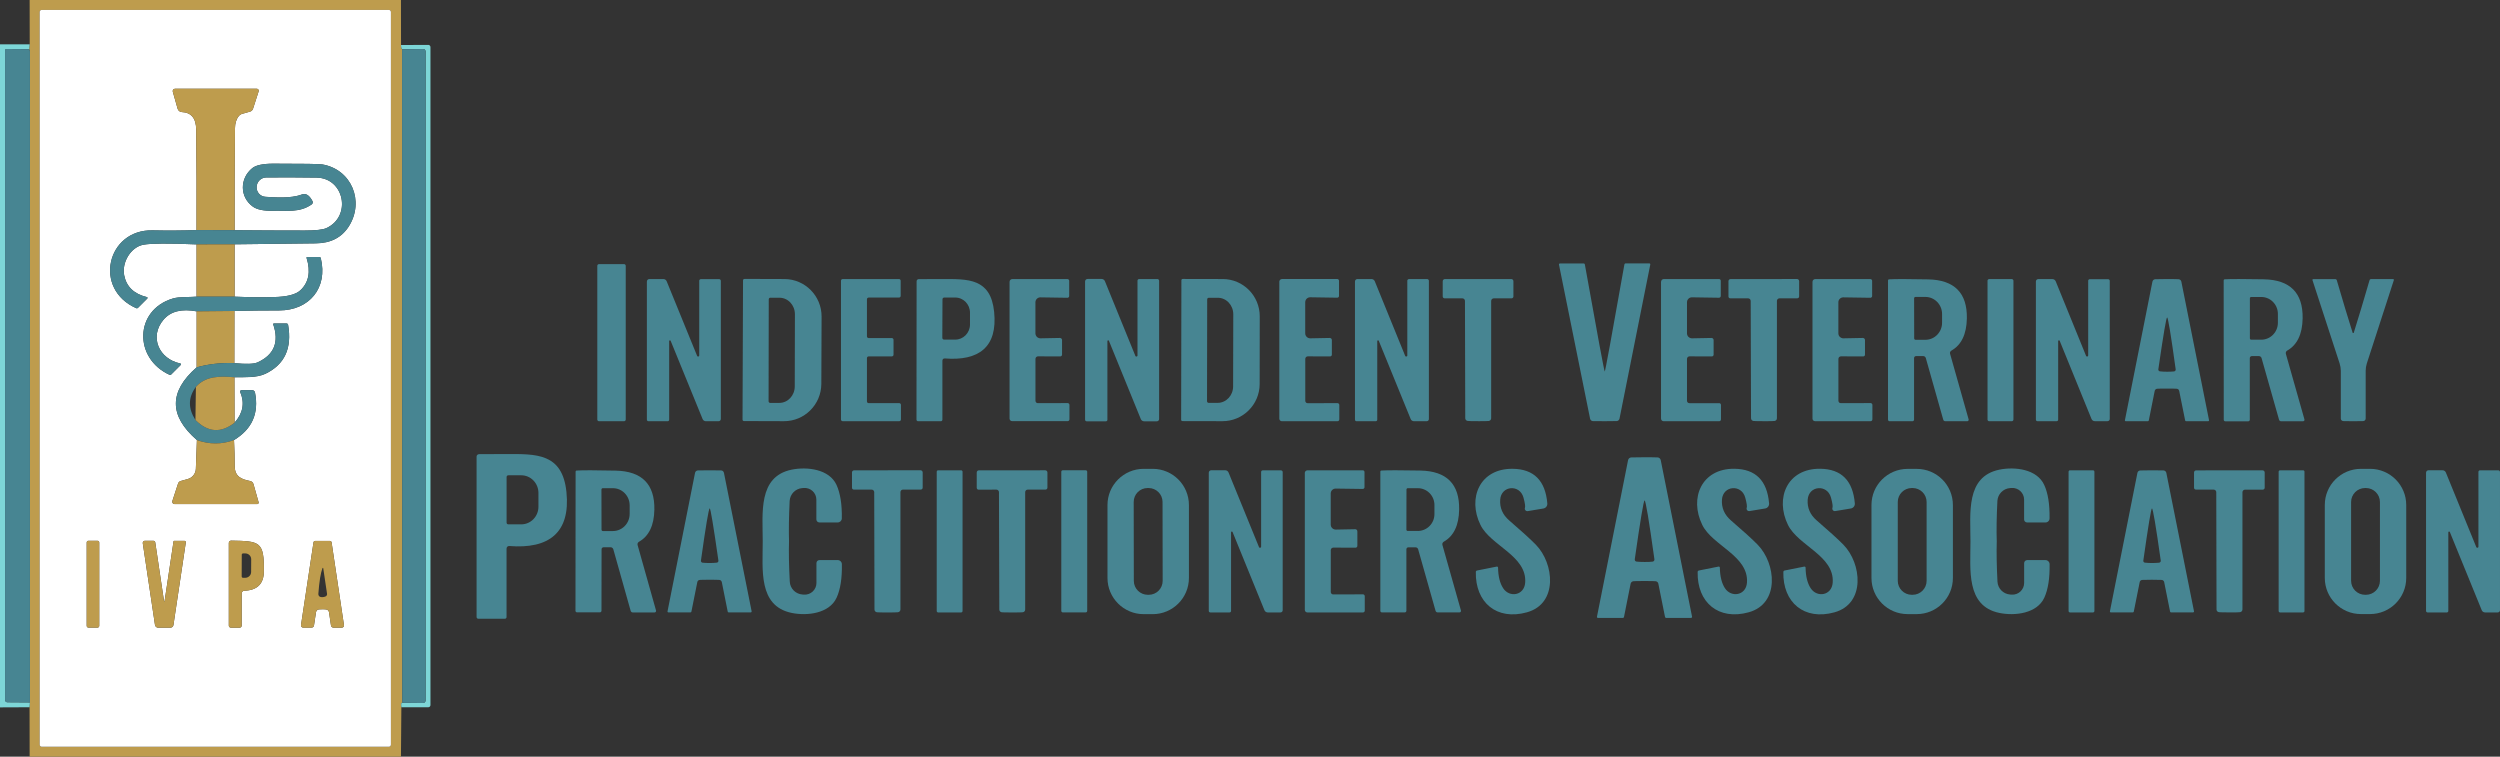 <?xml version="1.0" encoding="UTF-8"?>
<svg id="Layer_1" data-name="Layer 1" xmlns="http://www.w3.org/2000/svg" viewBox="0 0 598.02 181">
  <rect x="0" y="0" width="598.02" height="181" fill="#333333" stroke="none"/>
  <defs>
    <style>
      .cls-1 {
        fill: #7dd6d7;
      }

      .cls-2 {
        fill: #be9c4d;
      }

      .cls-3 {
        fill: #fff;
      }

      .cls-4 {
        fill: #478592;
      }
    </style>
  </defs>
  <path class="cls-2" d="M95.91,0l.02,10.77c-.01.53.08.86.25,1.01l.04,156.34c-.25-.09-.32.26-.21,1.07l-.1,11.81H7.09l-.02-11.82.09-1.15V12.38c0-.12-.02-.24-.07-.35-.04-.09-.08-.18-.11-.27l.13-1.14-.02-10.62h88.82M93.51,2.87c0-.28-.22-.5-.5-.5H9.99c-.28,0-.5.22-.5.5v175.26c0,.28.22.5.5.5h83.02c.28,0,.5-.22.5-.5V2.87h0Z"/>
  <path class="cls-3" d="M93.51,178.13c0,.28-.22.5-.5.5H9.99c-.28,0-.5-.22-.5-.5V2.87c0-.28.22-.5.5-.5h83.02c.28,0,.5.22.5.5v175.26M47.01,55.03c-3.43.13-6.93.15-10.5.07-10.95-.25-14.29,14.07-3.9,18.63.13.05.27.03.37-.07l2.25-2.25c.11-.11.06-.31-.09-.34-3.08-.75-4.89-2.48-5.43-5.19-.62-3.13,1.58-6.78,4.59-7.34,1.8-.33,6.04-.36,12.72-.08v12.5c-1.88.17-4.03-.05-5.72.46-9.17,2.79-9.34,14.33-.72,18.25.11.05.25.03.34-.06l2.31-2.31c.12-.12.06-.33-.11-.36-5.1-1.06-7.46-6.39-4.02-10.45,1.71-2.02,4.36-2.69,7.94-2.01v13.4c-6.65,5.8-6.63,11.6.06,17.39l-.25,6.87c-.04,1.14-.81,2.13-1.91,2.44l-1.71.48c-.31.09-.55.32-.64.62l-1.36,4.17c-.11.36.15.73.53.73h19.77c.23,0,.39-.22.33-.44l-1.23-4.36c-.1-.36-.4-.63-.76-.71-2.03-.42-3.72-.98-3.72-3.58,0-1.99-.06-4.06-.17-6.23,4.33-2.62,6-6.41,5.02-11.37-.07-.33-.36-.57-.7-.57h-2.52c-.24,0-.41.25-.31.48,1.1,2.61.65,5.04-1.36,7.31l-.03-10.86c2.41-.04,5.32.16,7.43-.85,4.58-2.21,6.38-6.1,5.41-11.69-.03-.19-.19-.33-.38-.33h-3.05c-.1,0-.17.1-.14.19,1.46,4.25.23,7.29-3.7,9.1-.91.42-2.78.48-5.59.19l.02-12.47c3.51-.09,7.06-.13,10.67-.13,7.24,0,11.72-5.39,9.99-12.5-.04-.17-.19-.29-.37-.29h-2.89c-.11,0-.18.1-.15.21,1.03,3.31.53,5.9-1.5,7.78-1.07.99-3.17,1.53-6.3,1.6-3.15.07-6.29.04-9.41-.1v-12.52c6.46-.09,12.93-.17,19.4-.23,3.59-.03,6.24-1.4,7.95-4.11,3.76-5.99.6-13.58-6.37-14.77-.67-.12-4.57-.18-11.71-.18-2.49,0-4.17.36-5.04,1.07-3.03,2.46-3.04,6.9.13,9.2.99.71,2.59,1.05,4.81,1,3.32-.08,6.37.5,9.26-1.52.26-.18.34-.53.19-.8-.74-1.41-1.58-1.93-2.53-1.58-2.77,1.04-6.6.66-8.69.56-1.24-.06-2.2-1.12-2.13-2.36v-.06c.07-1.23,1.08-2.2,2.32-2.21,4.13-.03,8.14-.02,12.03.04,6.65.1,8.42,9.27,2.35,12.07-.84.39-2.59.58-5.25.58-5.61,0-11.18-.03-16.71-.08-.02-8.26,0-16.36.08-24.31.01-1.27.32-2.27.93-3,.21-.25.49-.44.81-.52l1.86-.53c.34-.09.61-.35.72-.69l1.34-4.16c.1-.31-.12-.62-.44-.62h-19.57c-.36,0-.63.35-.53.7l1.16,4.08c.13.45.53.78,1.01.8,2.26.1,3.4,1.5,3.43,4.19.08,7.89.11,15.9.08,24.03M23.74,129.77c0-.23-.18-.41-.41-.41h-2.18c-.23,0-.41.18-.41.41v19.94c0,.23.18.41.41.41h2.18c.23,0,.41-.18.41-.41v-19.94M39.36,143.84s-.03.05-.06.05-.06-.02-.06-.05l-2.1-14.09c-.03-.22-.23-.39-.45-.39h-2.05c-.3,0-.54.28-.49.58l2.92,19.54c.06.39.38.67.77.67h2.91c.37,0,.69-.27.74-.64l2.96-19.76c.03-.2-.12-.37-.32-.37h-2.5c-.06,0-.11.05-.12.11l-2.15,14.35M58.42,141.31c3.09-.11,4.66-1.63,4.7-4.56.11-7.28-1.01-7.31-7.82-7.43-.31-.01-.57.25-.57.56v19.76c0,.28.23.5.51.5h2.1c.26,0,.47-.21.47-.47v-7.74c0-.33.27-.61.61-.62M77.14,145.74c.29,0,.57,0,.84.04.37.02.66.3.72.66l.47,3.18c.05.3.31.52.61.52h1.98c.32,0,.57-.29.52-.61l-2.96-19.79c-.03-.19-.19-.33-.39-.34-.42-.01-1.02-.01-1.78-.01s-1.35,0-1.77.01c-.2,0-.36.15-.39.34l-2.99,19.78c-.04.32.2.61.52.61h1.98c.31.01.57-.21.61-.51l.48-3.18c.06-.37.35-.64.71-.67.28-.02.56-.03.84-.03h0Z"/>
  <path class="cls-1" d="M7.11,10.62l-.13,1.14-5.42-.04c-.19,0-.35.16-.35.35v155.38c0,.29.24.53.54.54l5.41.04-.09,1.15-7.07.03V10.61h7.11Z"/>
  <path class="cls-1" d="M96.01,169.19c-.11-.81-.04-1.16.21-1.07l4.96.05c.35,0,.63-.28.63-.63V12.32c0-.34-.27-.61-.6-.6l-5.03.06c-.17-.15-.26-.48-.25-1.01l6.52-.03c.29,0,.52.23.52.52v157.39c0,.29-.23.53-.52.53h-6.44Z"/>
  <path class="cls-4" d="M96.22,168.12l-.04-156.34,5.03-.06c.33,0,.6.26.6.6v155.22c0,.35-.28.64-.63.63l-4.96-.05h0Z"/>
  <path class="cls-4" d="M6.98,11.76c.03.09.07.18.11.27.05.11.07.23.07.35v155.65l-5.41-.04c-.3-.01-.54-.25-.54-.54V12.07c0-.19.16-.35.35-.35l5.42.04h0Z"/>
  <path class="cls-2" d="M56.13,55.06l-9.12-.03c.03-8.13,0-16.14-.08-24.03-.03-2.69-1.17-4.09-3.43-4.19-.48-.02-.88-.35-1.01-.8l-1.16-4.08c-.1-.35.17-.7.53-.7h19.57c.32,0,.54.31.44.62l-1.34,4.16c-.11.34-.38.6-.72.69l-1.86.53c-.32.08-.6.27-.81.52-.61.73-.92,1.73-.93,3-.07,7.95-.1,16.05-.08,24.31h0Z"/>
  <path class="cls-4" d="M56.11,58.44l-9.09.02c-6.68-.28-10.92-.25-12.72.08-3.01.56-5.21,4.21-4.59,7.34.54,2.71,2.35,4.44,5.43,5.19.15.03.2.23.09.34l-2.25,2.25c-.1.1-.24.12-.37.07-10.39-4.56-7.05-18.88,3.9-18.63,3.57.08,7.07.06,10.5-.07l9.12.03c5.53.05,11.1.08,16.71.08,2.66,0,4.41-.19,5.25-.58,6.07-2.8,4.3-11.97-2.35-12.07-3.89-.06-7.9-.07-12.03-.04-1.24.01-2.25.98-2.32,2.21v.06c-.07,1.24.89,2.3,2.13,2.36,2.09.1,5.92.48,8.69-.56.95-.35,1.79.17,2.53,1.58.15.27.07.62-.19.8-2.89,2.02-5.94,1.44-9.26,1.52-2.22.05-3.82-.29-4.81-1-3.17-2.3-3.16-6.74-.13-9.2.87-.71,2.55-1.07,5.04-1.07,7.14,0,11.04.06,11.71.18,6.97,1.19,10.13,8.78,6.37,14.77-1.71,2.71-4.36,4.08-7.95,4.11-6.47.06-12.94.14-19.41.23h0Z"/>
  <polygon class="cls-2" points="56.11 58.44 56.12 70.96 47.03 70.96 47.02 58.46 56.11 58.44 56.11 58.44"/>
  <path class="cls-4" d="M56.08,74.39l-9.04.09c-3.58-.68-6.23-.01-7.94,2.01-3.44,4.06-1.08,9.39,4.02,10.45.17.03.23.24.11.36l-2.31,2.31c-.09.09-.23.11-.34.06-8.62-3.92-8.45-15.46.72-18.25,1.69-.51,3.84-.29,5.73-.46h9.09c3.12.14,6.26.17,9.41.1,3.13-.07,5.23-.61,6.3-1.6,2.03-1.88,2.53-4.47,1.5-7.78-.03-.11.04-.21.15-.21h2.89c.18,0,.33.12.37.29,1.73,7.11-2.75,12.5-9.99,12.5-3.61,0-7.16.04-10.67.13h0Z"/>
  <path class="cls-4" d="M383.87,88.88c.11-.02,1.68-8.56,4.7-25.62.03-.15.16-.26.31-.26h5.65c.15,0,.26.14.23.28l-7.36,36.86c-.07.32-.34.56-.66.58-.19.02-1.14.03-2.86.03s-2.68,0-2.86-.02c-.33-.03-.6-.26-.66-.58l-7.44-36.85c-.03-.14.08-.28.23-.28h5.65c.15-.01.28.1.31.25,3.05,17.05,4.64,25.59,4.76,25.61h0Z"/>
  <path class="cls-4" d="M149.68,100.36c0,.22-.18.4-.4.4h-6c-.22,0-.4-.18-.4-.4v-36.78c0-.22.18-.4.4-.4h6c.22,0,.4.18.4.4v36.78h0Z"/>
  <path class="cls-4" d="M166.76,85.13c.1.27.5.19.5-.1v-17.87c0-.21.18-.39.4-.39h4.35c.23,0,.42.18.42.41v33.05c0,.29-.24.53-.54.53h-3.04c-.35,0-.66-.21-.79-.54l-7.63-18.69c-.07-.19-.36-.14-.36.07v18.8c0,.2-.16.36-.35.36h-4.61c-.2,0-.37-.16-.37-.37v-33.04c0-.33.26-.6.59-.6h3.36c.35,0,.66.22.79.54l7.28,17.84h0Z"/>
  <path class="cls-4" d="M177.74,67.06c0-.19.15-.34.34-.34l9.57.03c4.92.02,8.9,4.04,8.88,8.99l-.06,16.08c-.02,4.95-4.02,8.95-8.94,8.93l-9.57-.03c-.19,0-.34-.16-.34-.34l.12-33.32M183.89,71.59l-.04,24.4c0,.21.17.38.38.39h2.18c2.04,0,3.7-1.76,3.7-3.94l.04-17.26c0-2.19-1.65-3.96-3.7-3.96h-2.18c-.21-.01-.38.16-.38.37h0Z"/>
  <path class="cls-4" d="M215.45,67.16v3.61c0,.23-.18.41-.41.41h-7.25c-.23,0-.41.18-.41.41v8.87c0,.23.18.41.41.41h5.54c.23,0,.41.18.41.41v3.56c0,.23-.18.41-.41.41h-5.54c-.23,0-.41.18-.41.41v10.36c0,.23.18.41.41.41h7.31c.23,0,.41.18.41.41v3.5c0,.23-.18.41-.41.41h-13.52c-.23,0-.41-.18-.41-.41v-33.18c0-.23.18-.41.41-.41h13.46c.23,0,.41.18.41.41h0Z"/>
  <path class="cls-4" d="M225.07,100.76h-5.49c-.19-.01-.35-.17-.35-.37l.03-33.11c0-.27.22-.5.49-.51s2.16-.02,5.66-.02c6.14,0,11.59-.23,12.4,7.88.85,8.44-3.7,11.76-11.82,11.11-.3-.03-.56.21-.56.52v14.14c-.01.2-.17.36-.36.36M225.45,71.59l-.04,9.22c0,.24.19.43.43.43h2.63c1.96.02,3.55-1.6,3.56-3.6v-2.84c0-2-1.57-3.62-3.52-3.63h-2.63c-.24,0-.43.18-.43.42h0Z"/>
  <path class="cls-4" d="M241.49,67.43c0-.38.3-.68.68-.67h13.18c.23.01.41.19.41.42v3.64c0,.22-.19.41-.42.41l-6.47-.1c-.65-.01-1.19.52-1.19,1.18v7.41c0,.68.55,1.22,1.22,1.21l4.63-.09c.29,0,.52.22.52.5v3.48c0,.24-.19.44-.43.44l-5.32-.02c-.33,0-.61.27-.61.61v10.02c0,.31.26.57.57.57l7.12-.02c.24,0,.44.19.44.44v3.44c0,.25-.19.44-.43.44h-13.28c-.35,0-.62-.27-.62-.62v-32.69h0Z"/>
  <path class="cls-4" d="M272.1,85.03v-17.89c0-.22.18-.39.4-.39h4.35c.23,0,.42.18.42.41v33.09c0,.29-.24.53-.54.53h-3.04c-.35,0-.67-.21-.8-.54l-7.63-18.72c-.08-.19-.36-.14-.36.07v18.83c0,.2-.16.36-.36.36h-4.61c-.2,0-.37-.17-.37-.37v-33.08c0-.33.26-.6.59-.6h3.37c.34,0,.66.21.79.54l7.28,17.86c.11.27.51.19.51-.1h0Z"/>
  <path class="cls-4" d="M282.6,67.04c0-.17.14-.31.31-.31l9.57.02c4.9,0,8.87,4.01,8.86,8.93l-.02,16.18c-.01,4.92-4,8.9-8.9,8.89l-9.57-.02c-.17,0-.31-.14-.31-.31l.06-33.38M288.77,71.6l-.04,24.38c0,.21.17.38.38.39h2.16c2.04,0,3.7-1.76,3.7-3.94l.04-17.24c0-2.19-1.65-3.96-3.7-3.96h-2.16c-.21,0-.38.16-.38.37h0Z"/>
  <path class="cls-4" d="M306.01,67.41c0-.37.31-.67.68-.67h13.2c.23.01.41.19.41.42v3.64c0,.23-.19.41-.42.41l-6.47-.1c-.66,0-1.19.53-1.19,1.18v7.43c-.01.67.54,1.22,1.22,1.21l4.63-.09c.29-.01.52.22.52.5v3.48c.01.24-.18.44-.43.44l-5.32-.02c-.34,0-.61.27-.61.61v10.03c0,.31.26.57.57.57l7.13-.02c.24,0,.44.19.44.44v3.45c0,.24-.19.44-.43.44h-13.3c-.34,0-.62-.27-.62-.62v-32.73h-.01Z"/>
  <path class="cls-4" d="M336.13,85.13c.11.26.51.19.51-.1v-17.88c0-.21.18-.39.4-.39h4.35c.23,0,.41.18.41.41v33.06c.01.29-.23.53-.53.53h-3.03c-.36,0-.67-.21-.8-.54l-7.63-18.7c-.08-.19-.36-.13-.36.07v18.81c0,.2-.16.36-.36.36h-4.6c-.21,0-.37-.16-.37-.37v-33.05c0-.33.26-.59.58-.59h3.37c.34-.01.65.21.79.53l7.27,17.85h0Z"/>
  <path class="cls-4" d="M353.6,100.74c-1.38,0-2.22,0-2.51-.05-.34-.04-.59-.32-.59-.65l-.07-28.05c0-.34-.27-.62-.61-.62h-4.24c-.26,0-.46-.19-.47-.44v-3.65c0-.29.23-.52.51-.52,2.5,0,5.15,0,7.94,0,2.79,0,5.44,0,7.94-.01.29,0,.52.23.52.51v3.66c0,.25-.21.45-.46.45h-4.25c-.34,0-.61.28-.61.62v28.06c0,.33-.25.61-.58.65-.29.03-1.13.05-2.52.05h0Z"/>
  <path class="cls-4" d="M397.34,67.42c0-.38.31-.68.68-.67h13.19c.23,0,.41.19.41.42v3.64c0,.23-.19.41-.42.41l-6.47-.1c-.66-.01-1.19.52-1.19,1.18v7.42c-.01.68.54,1.22,1.22,1.21l4.63-.09c.28,0,.52.22.52.5v3.48c.01.25-.19.44-.43.44l-5.33-.02c-.33,0-.61.27-.61.61v10.02c0,.32.26.57.57.57h7.12c.25-.01.44.18.44.43v3.45c0,.24-.19.44-.43.44h-13.29c-.34,0-.62-.28-.62-.63v-32.71h.01Z"/>
  <path class="cls-4" d="M421.96,100.75c-1.39,0-2.22-.02-2.51-.05-.34-.04-.59-.32-.59-.65l-.08-28.06c0-.35-.28-.62-.61-.62h-4.25c-.25,0-.46-.19-.46-.44v-3.66c0-.28.22-.51.5-.51,2.51,0,5.15,0,7.95,0,2.79-.01,5.44-.01,7.94-.02.28,0,.52.23.52.52v3.65c0,.25-.21.45-.46.45h-4.25c-.34.01-.61.28-.61.63v28.06c.01.33-.24.61-.57.65-.29.04-1.13.05-2.52.06h0Z"/>
  <path class="cls-4" d="M433.56,67.43c0-.38.3-.68.68-.67h13.18c.23.01.41.19.41.42v3.64c0,.22-.19.41-.42.41l-6.47-.1c-.65-.01-1.19.52-1.19,1.17v7.42c-.01.68.55,1.22,1.22,1.21l4.63-.09c.29,0,.52.22.52.5v3.48c.01.24-.18.44-.43.44l-5.32-.02c-.33,0-.61.27-.61.61v10.02c0,.31.26.57.57.57l7.12-.02c.24,0,.44.19.44.44v3.45c0,.24-.19.44-.43.44h-13.28c-.35.01-.62-.28-.62-.62v-32.7h0Z"/>
  <path class="cls-4" d="M470.91,100.31c.07.23-.1.45-.34.45h-5.24c-.23,0-.43-.15-.49-.37l-4.17-14.74c-.08-.28-.34-.47-.62-.47h-1.72c-.26,0-.47.21-.47.47v14.72c0,.22-.17.39-.38.39h-5.48c-.2,0-.37-.17-.37-.37v-33.3c0-.15.11-.26.25-.27,1.36-.09,4.48-.09,9.35.01,6.28.13,9.37,3.24,9.26,9.33-.07,3.78-1.3,6.35-3.69,7.7-.28.16-.41.48-.32.79l4.43,15.66M457.87,71.36l.02,9.6c0,.17.14.32.32.32h2.38c2.2,0,3.98-1.84,3.97-4.1v-2.08c-.01-2.25-1.79-4.07-3.99-4.07h-2.38c-.18,0-.32.15-.32.33h0Z"/>
  <path class="cls-4" d="M481.63,100.36c0,.22-.18.4-.4.4h-5.4c-.22,0-.4-.18-.4-.4v-33.2c0-.22.18-.4.4-.4h5.4c.22,0,.4.18.4.4v33.2h0Z"/>
  <path class="cls-4" d="M499,85.12c.11.27.51.2.51-.09v-17.87c0-.21.18-.38.4-.38h4.35c.23,0,.41.18.41.4v33.04c0,.29-.24.53-.53.53h-3.04c-.35,0-.66-.21-.8-.54l-7.61-18.69c-.08-.19-.36-.13-.36.07v18.8c0,.2-.16.36-.36.36h-4.61c-.2,0-.36-.17-.36-.37v-33.03c-.01-.33.26-.59.58-.59h3.37c.34,0,.65.21.79.53l7.26,17.83h0Z"/>
  <path class="cls-4" d="M518.35,92.95c-1.23,0-2.01.01-2.34.04-.29.02-.53.24-.59.52l-1.41,7.06c-.02.11-.12.19-.23.19h-5.26c-.15,0-.26-.12-.22-.26l6.58-33.14c.07-.32.34-.56.67-.57.82-.02,1.74-.04,2.78-.04s1.97,0,2.78.04c.33.01.61.24.68.56l6.62,33.13c.04.14-.07.28-.22.28h-5.26c-.11,0-.21-.09-.23-.2l-1.42-7.05c-.05-.29-.3-.5-.59-.52-.33-.03-1.11-.04-2.34-.04M518.36,88.92c.62,0,1.18-.02,1.69-.07.25-.03.42-.25.39-.5-1.14-8.28-1.82-12.42-2.05-12.42-.2,0-.9,4.13-2.1,12.41-.04.24.14.46.38.49.51.06,1.07.09,1.69.09h0Z"/>
  <path class="cls-4" d="M551.24,100.32c.07.23-.1.45-.34.45h-5.24c-.23,0-.43-.14-.49-.36l-4.19-14.76c-.08-.27-.33-.47-.62-.47h-1.72c-.26.01-.47.22-.47.48v14.73c.01.22-.16.39-.37.39h-5.49c-.2.01-.37-.16-.37-.36l-.02-33.34c0-.14.11-.26.25-.27,1.36-.09,4.48-.09,9.36,0,6.29.13,9.38,3.25,9.28,9.34-.07,3.78-1.3,6.35-3.69,7.71-.28.16-.41.48-.32.79l4.44,15.67M538.19,71.36v9.58c0,.18.14.32.32.32h2.4c2.2,0,3.98-1.81,3.98-4.05v-2.12c0-2.24-1.78-4.05-3.98-4.05h-2.4c-.18,0-.32.14-.32.32h0Z"/>
  <path class="cls-4" d="M562.9,79.66s.03,0,.04,0c.05,0,.08-.02.09-.03,1.16-3.7,2.42-7.9,3.78-12.59.05-.17.2-.28.37-.28h5.28c.12,0,.21.12.17.24l-6.47,19.95c-.18.56-.27,1.14-.27,1.73v11.44c0,.32-.26.59-.59.61-.54.02-1.33.03-2.38.03s-1.85,0-2.39-.03c-.33-.02-.59-.28-.59-.61v-11.44c-.01-.59-.1-1.17-.28-1.73l-6.5-19.94c-.03-.12.05-.24.17-.24h5.28c.17,0,.33.11.37.27,1.37,4.7,2.63,8.89,3.8,12.59,0,0,.04.03.09.03.01,0,.02,0,.03,0h0Z"/>
  <path class="cls-2" d="M56.08,74.39l-.02,12.47c-3.21-.11-6.21.23-9.02,1.02v-13.4l9.04-.09h0Z"/>
  <path class="cls-4" d="M56.08,90.25c-3.47-.3-6.87-.35-9.22,2.3-1.87,2.5-1.9,5.14-.11,7.91,2.98,2.99,6.1,3.21,9.36.65,2.01-2.27,2.46-4.7,1.36-7.31-.1-.23.07-.48.31-.48h2.52c.34,0,.63.24.7.57.98,4.96-.69,8.75-5.02,11.37-2.94,1.08-5.9,1.08-8.88,0-6.69-5.79-6.71-11.59-.06-17.39,2.81-.79,5.81-1.13,9.02-1.02,2.81.29,4.68.23,5.59-.19,3.93-1.81,5.16-4.85,3.7-9.1-.03-.09.04-.19.14-.19h3.05c.19,0,.35.14.38.33.97,5.59-.83,9.48-5.41,11.69-2.11,1.01-5.02.81-7.43.85h0Z"/>
  <path class="cls-2" d="M56.08,90.25l.03,10.86c-3.26,2.56-6.38,2.34-9.36-.65l.11-7.91c2.35-2.65,5.75-2.6,9.22-2.3h0Z"/>
  <path class="cls-2" d="M55.98,105.26c.11,2.17.17,4.24.17,6.23,0,2.6,1.69,3.16,3.72,3.58.36.08.66.35.76.71l1.23,4.36c.06.22-.1.44-.33.44h-19.77c-.38,0-.64-.37-.53-.73l1.36-4.17c.09-.3.33-.53.64-.62l1.71-.48c1.1-.31,1.87-1.3,1.91-2.44l.25-6.87c2.98,1.07,5.94,1.07,8.88,0h0Z"/>
  <path class="cls-4" d="M120.77,148.01h-6.36c-.23,0-.41-.19-.41-.42v-38.36c0-.31.25-.57.56-.59.32,0,2.51-.02,6.56-.03,7.11,0,13.43-.28,14.38,9.11.99,9.78-4.27,13.64-13.68,12.89-.35-.03-.65.25-.65.6v16.39c0,.23-.18.41-.4.41M121.18,114.1v10.92c0,.23.18.41.41.41h3.09c2.28,0,4.12-1.89,4.12-4.23v-3.28c0-2.34-1.84-4.23-4.12-4.23h-3.09c-.23,0-.41.18-.41.41h0Z"/>
  <path class="cls-4" d="M393.36,109.38c1.17,0,2.22,0,3.14.04.37.01.68.28.76.64l7.49,37.44c.04.16-.09.31-.25.31h-5.95c-.13,0-.24-.09-.26-.22l-1.6-7.97c-.07-.33-.34-.57-.67-.59-.38-.03-1.26-.05-2.64-.05s-2.27.02-2.65.05c-.33.03-.6.27-.67.59l-1.59,7.98c-.02.12-.13.22-.26.22h-5.95c-.16.01-.28-.15-.25-.3l7.44-37.45c.08-.37.39-.63.76-.65.92-.02,1.97-.04,3.15-.04M393.4,134.43c.7.01,1.34-.02,1.91-.08.28-.03.48-.29.44-.56-1.31-9.39-2.09-14.08-2.35-14.08-.23,0-1.01,4.69-2.35,14.07-.04.27.15.53.43.56.58.06,1.22.09,1.92.09h0Z"/>
  <path class="cls-4" d="M284.4,138.25c0,4.78-3.88,8.66-8.66,8.66h-2.16c-4.78,0-8.66-3.88-8.66-8.66v-17.44c0-4.78,3.88-8.66,8.66-8.66h2.16c4.78,0,8.66,3.88,8.66,8.66v17.44M278.09,120.07c0-1.84-1.5-3.33-3.35-3.33h-.22c-1.85,0-3.34,1.5-3.33,3.35l.03,18.86c0,1.84,1.5,3.33,3.35,3.33h.22c1.85,0,3.34-1.5,3.33-3.35l-.03-18.86h0Z"/>
  <path class="cls-4" d="M467.15,138.25c0,4.78-3.87,8.65-8.65,8.65h-2.18c-4.78,0-8.65-3.87-8.65-8.65v-17.44c0-4.78,3.87-8.65,8.65-8.65h2.18c4.78,0,8.65,3.87,8.65,8.65v17.44M460.86,120.08c0-1.84-1.5-3.34-3.34-3.34h-.22c-1.84,0-3.34,1.5-3.34,3.34v18.86c0,1.84,1.5,3.34,3.34,3.34h.22c1.84,0,3.34-1.5,3.34-3.34v-18.86h0Z"/>
  <path class="cls-4" d="M182.45,129.49c0-6.72-1.17-15.47,6.9-17.14,3.69-.76,9.01-.15,10.75,3.64.9,1.97,1.33,4.65,1.27,8.02-.01.53-.44.96-.97.96h-4.39c-.4,0-.73-.31-.73-.72v-4.74c0-1.63-1.4-2.91-3.02-2.78l-.37.03c-1.63.13-2.91,1.45-3,3.08-.18,3.78-.23,7-.15,9.65-.08,2.65-.02,5.86.18,9.65.08,1.63,1.37,2.94,3,3.07l.37.03c1.62.12,3.01-1.16,3.01-2.79v-4.74c-.01-.41.32-.73.72-.73h4.39c.53,0,.96.42.97.96.07,3.37-.35,6.04-1.25,8.02-1.73,3.8-7.05,4.42-10.74,3.66-8.07-1.65-6.93-10.4-6.94-17.13h0Z"/>
  <path class="cls-4" d="M353.32,136.47l4.72-.94c.16-.03.31.09.31.25.03,2.09.44,3.74,1.22,4.93,1.51,2.32,5.05,1.76,5.27-1.36.43-6.4-8.25-8.81-10.7-13.78-3.15-6.44-.15-13.52,7.7-13.43,5.06.05,7.83,2.81,8.29,8.28.05.59-.36,1.12-.94,1.22l-3.75.62c-.45.07-.82-.37-.66-.8.12-.31,0-1.12-.35-2.43-.88-3.25-5.34-2.91-5.57.49-.14,1.96.58,3.61,2.14,4.96,2.99,2.58,5.12,4.52,6.39,5.82,4.38,4.47,5.36,14.09-2.14,16.17-7.22,2.01-12.38-2.33-12.22-9.66,0-.17.12-.31.29-.34h0Z"/>
  <path class="cls-4" d="M406.38,136.47l4.71-.94c.16-.03.31.09.31.25.04,2.09.44,3.73,1.22,4.93,1.52,2.31,5.06,1.75,5.27-1.36.43-6.4-8.25-8.81-10.69-13.78-3.16-6.44-.16-13.52,7.68-13.44,5.07.06,7.83,2.82,8.3,8.28.05.59-.36,1.13-.94,1.22l-3.75.62c-.45.08-.82-.37-.66-.8.12-.3,0-1.11-.36-2.43-.88-3.25-5.34-2.9-5.57.5-.13,1.95.59,3.61,2.15,4.96,3,2.58,5.13,4.52,6.39,5.81,4.38,4.47,5.37,14.08-2.13,16.17-7.22,2.01-12.38-2.33-12.22-9.65,0-.17.12-.31.29-.34h0Z"/>
  <path class="cls-4" d="M431.91,135.78c.03,2.09.44,3.74,1.22,4.93,1.52,2.32,5.06,1.76,5.27-1.36.43-6.4-8.25-8.81-10.7-13.78-3.16-6.44-.16-13.52,7.69-13.44,5.07.05,7.83,2.81,8.3,8.28.05.59-.36,1.12-.94,1.22l-3.75.62c-.45.08-.82-.37-.66-.8.12-.31,0-1.12-.36-2.43-.88-3.25-5.34-2.9-5.57.5-.13,1.95.58,3.61,2.15,4.96,2.99,2.58,5.12,4.52,6.39,5.81,4.38,4.47,5.37,14.09-2.13,16.18-7.22,2.01-12.39-2.33-12.23-9.66.01-.16.13-.3.29-.34l4.72-.94c.16-.03.31.09.31.25h0Z"/>
  <path class="cls-4" d="M477.64,129.49c-.08,2.65-.02,5.86.17,9.65.09,1.63,1.37,2.94,3,3.07l.37.03c1.62.12,3.01-1.16,3.01-2.79v-4.74c0-.4.33-.73.73-.73h4.39c.53,0,.96.43.97.96.06,3.37-.36,6.05-1.26,8.02-1.73,3.8-7.05,4.42-10.74,3.66-8.07-1.65-6.92-10.4-6.93-17.12,0-6.73-1.17-15.47,6.9-17.15,3.69-.76,9.01-.15,10.74,3.65.91,1.97,1.33,4.64,1.28,8.01,0,.54-.44.97-.97.97h-4.39c-.4.01-.73-.32-.73-.72v-4.74c0-1.63-1.4-2.92-3.02-2.79l-.37.03c-1.63.13-2.91,1.45-3,3.08-.19,3.79-.24,7-.15,9.65h0Z"/>
  <path class="cls-4" d="M575.59,138.24c0,4.78-3.87,8.65-8.65,8.65h-2.18c-4.78,0-8.65-3.87-8.65-8.65v-17.44c0-4.78,3.87-8.65,8.65-8.65h2.18c4.78,0,8.65,3.87,8.65,8.65v17.44M569.3,120.09c0-1.85-1.5-3.35-3.35-3.35h-.2c-1.85,0-3.35,1.5-3.35,3.35v18.84c0,1.85,1.5,3.35,3.35,3.35h.2c1.85,0,3.35-1.5,3.35-3.35v-18.84h0Z"/>
  <path class="cls-4" d="M156.93,146.05c.06.22-.11.45-.34.45h-5.24c-.23,0-.43-.16-.49-.38l-4.15-14.73c-.09-.28-.34-.47-.62-.48h-1.72c-.26,0-.47.21-.47.47l-.02,14.71c0,.22-.17.39-.38.39h-5.47c-.21,0-.37-.17-.37-.37l.03-33.28c0-.15.11-.27.25-.27,1.36-.09,4.48-.09,9.35.02,6.27.14,9.35,3.25,9.24,9.33-.07,3.78-1.3,6.34-3.69,7.69-.28.16-.41.49-.32.79l4.41,15.66M143.87,117.11l.02,9.6c0,.17.14.32.32.32h2.43c2.2-.01,3.99-1.85,3.98-4.11v-2.06c-.01-2.25-1.8-4.08-4-4.08h-2.43c-.18,0-.32.15-.32.33h0Z"/>
  <path class="cls-4" d="M169.73,138.68c-1.23,0-2.01.01-2.34.04-.29.02-.54.24-.59.53l-1.41,7.05c-.02.11-.12.19-.23.19h-5.26c-.15,0-.26-.12-.22-.27l6.58-33.12c.07-.32.35-.56.68-.57.81-.02,1.74-.03,2.78-.03s1.96,0,2.78.03c.32,0,.6.25.67.57l6.62,33.11c.03.15-.08.28-.22.28h-5.27c-.11,0-.21-.08-.23-.2l-1.41-7.05c-.06-.28-.3-.5-.59-.52-.34-.03-1.12-.04-2.34-.04M169.76,134.68c.62,0,1.19-.03,1.7-.09.25-.02.42-.25.39-.49-1.19-8.34-1.88-12.5-2.08-12.5-.23,0-.93,4.17-2.1,12.5-.03.25.14.47.39.5.51.05,1.08.08,1.7.08h0Z"/>
  <path class="cls-4" d="M212.25,112.5c2.79,0,5.44-.01,7.94-.01.29,0,.52.23.52.51v3.66c0,.25-.21.45-.46.45h-4.25c-.34,0-.61.28-.61.62v28.07c0,.33-.25.61-.59.65-.29.04-1.12.06-2.51.06s-2.23-.02-2.52-.05c-.33-.04-.58-.32-.59-.65l-.06-28.07c0-.35-.28-.62-.61-.62h-4.25c-.26,0-.46-.19-.46-.44v-3.66c-.01-.28.22-.51.5-.51,2.51,0,5.15,0,7.95,0h0Z"/>
  <path class="cls-4" d="M230.25,146.16c0,.19-.15.34-.34.34h-5.5c-.19,0-.34-.15-.34-.34v-33.32c0-.19.15-.34.34-.34h5.5c.19,0,.34.15.34.34v33.32h0Z"/>
  <path class="cls-4" d="M242.14,146.5c-1.39.01-2.22,0-2.51-.04-.34-.04-.59-.32-.59-.65l-.08-28.07c0-.34-.28-.62-.61-.62l-4.25.02c-.26,0-.46-.2-.46-.45v-3.66c0-.28.22-.51.5-.52,2.51,0,5.15,0,7.95,0,2.79,0,5.44-.01,7.94-.01.29,0,.52.23.52.51v3.66c0,.25-.21.45-.46.45h-4.25c-.34,0-.61.28-.61.62v28.07c.01.33-.24.61-.57.65-.29.03-1.13.05-2.52.05h0Z"/>
  <path class="cls-4" d="M260.07,146.13c0,.2-.16.36-.36.36h-5.48c-.2,0-.36-.16-.36-.36v-33.28c0-.2.16-.36.36-.36h5.48c.2,0,.36.16.36.36v33.28h0Z"/>
  <path class="cls-4" d="M301.16,130.87c.11.27.51.19.51-.1v-17.87c0-.22.17-.39.39-.39h4.35c.23,0,.42.18.42.41v33.05c0,.29-.23.53-.53.53h-3.04c-.35,0-.66-.21-.8-.54l-7.62-18.7c-.08-.19-.36-.13-.36.07v18.81c0,.2-.16.36-.36.36h-4.6c-.21,0-.37-.16-.37-.37v-33.04c0-.33.25-.6.58-.6h3.36c.35,0,.66.22.79.54l7.28,17.84h0Z"/>
  <path class="cls-4" d="M312.11,113.17c0-.38.31-.68.68-.67h13.19c.23,0,.42.19.42.41v3.64c0,.23-.19.41-.42.41l-6.47-.09c-.66-.01-1.19.52-1.19,1.18v7.42c-.01.67.54,1.22,1.22,1.21l4.63-.09c.28-.01.52.22.52.5v3.48c0,.24-.19.44-.43.44l-5.32-.02c-.34,0-.61.27-.61.61v10.02c0,.31.26.57.57.57l7.12-.02c.25,0,.44.19.44.44v3.45c.01.24-.19.44-.42.44h-13.3c-.34.01-.62-.27-.62-.62v-32.71h0Z"/>
  <path class="cls-4" d="M349.47,146.04c.06.23-.11.45-.34.45h-5.24c-.23,0-.43-.15-.49-.37l-4.17-14.74c-.09-.27-.34-.46-.62-.46h-1.72c-.26,0-.47.21-.47.47v14.71c0,.22-.17.39-.38.39h-5.48c-.2,0-.37-.16-.37-.37v-33.29c0-.15.11-.26.25-.27,1.36-.09,4.47-.09,9.34,0,6.28.13,9.37,3.24,9.26,9.33-.06,3.77-1.29,6.34-3.68,7.69-.28.16-.41.49-.32.79l4.43,15.66M336.44,117.09l-.02,9.6c0,.18.14.32.32.32h2.4c2.2,0,3.98-1.79,3.99-4.01v-2.18c.01-2.23-1.77-4.04-3.97-4.04h-2.4c-.18-.01-.32.14-.32.31h0Z"/>
  <path class="cls-4" d="M501,146.16c0,.19-.15.34-.34.34h-5.5c-.19,0-.34-.15-.34-.34v-33.32c0-.19.15-.34.34-.34h5.5c.19,0,.34.15.34.34v33.32h0Z"/>
  <path class="cls-4" d="M514.76,138.68c-1.23,0-2.01.02-2.34.04-.29.03-.54.24-.59.53l-1.41,7.05c-.02.11-.12.19-.23.19h-5.26c-.15,0-.25-.12-.22-.26l6.58-33.13c.07-.32.35-.55.68-.56.81-.03,1.74-.04,2.78-.04s1.96,0,2.78.03c.32.02.6.25.67.57l6.62,33.12c.03.14-.08.27-.22.27h-5.27c-.11,0-.21-.08-.23-.19l-1.41-7.05c-.06-.29-.3-.51-.59-.53-.34-.02-1.12-.04-2.34-.04M514.78,134.68c.62,0,1.19-.03,1.7-.08.25-.03.43-.26.39-.5-1.17-8.33-1.87-12.49-2.11-12.49-.19,0-.88,4.16-2.06,12.49-.04.24.14.47.38.49.51.06,1.08.09,1.7.09h0Z"/>
  <path class="cls-4" d="M533.31,146.49c-1.38,0-2.22-.02-2.51-.05-.34-.04-.59-.32-.59-.65l-.06-28.05c0-.34-.28-.62-.61-.62h-4.25c-.25,0-.46-.19-.46-.43v-3.66c-.01-.28.22-.51.51-.51,2.5-.01,5.14-.01,7.93-.01,2.8,0,5.44,0,7.94,0,.29,0,.52.23.52.51v3.66c0,.24-.21.45-.46.45h-4.25c-.33,0-.61.27-.61.62v28.04c0,.33-.25.61-.58.65-.29.04-1.13.06-2.52.06h0Z"/>
  <path class="cls-4" d="M551.25,146.16c0,.19-.15.34-.34.34h-5.5c-.19,0-.34-.15-.34-.34v-33.32c0-.19.15-.34.34-.34h5.5c.19,0,.34.15.34.34v33.32h0Z"/>
  <path class="cls-4" d="M592.35,130.87c.11.27.51.19.51-.1v-17.88c-.01-.21.17-.39.39-.39h4.35c.23,0,.42.19.42.41v33.06c0,.29-.24.53-.54.53h-3.03c-.35,0-.67-.21-.8-.54l-7.63-18.7c-.07-.19-.36-.13-.36.07v18.81c0,.2-.16.36-.35.36h-4.61c-.2,0-.37-.16-.37-.37v-33.04c0-.34.26-.6.59-.6h3.36c.35,0,.66.21.79.53l7.28,17.85h0Z"/>
  <path class="cls-2" d="M23.74,149.71c0,.23-.18.41-.41.41h-2.18c-.23,0-.41-.18-.41-.41v-19.94c0-.23.18-.41.41-.41h2.18c.23,0,.41.18.41.41v19.94h0Z"/>
  <path class="cls-2" d="M39.36,143.84l2.15-14.35c.01-.06.06-.11.12-.11h2.5c.2,0,.35.17.32.37l-2.96,19.76c-.05.37-.37.64-.74.64h-2.91c-.39,0-.71-.28-.77-.67l-2.92-19.54c-.05-.3.19-.58.49-.58h2.05c.22,0,.42.17.45.39l2.1,14.09s.03.05.06.05.06-.02.06-.05h0Z"/>
  <path class="cls-2" d="M57.81,141.93v7.74c0,.26-.21.47-.47.47h-2.1c-.28,0-.51-.22-.51-.5v-19.76c0-.31.26-.57.57-.56,6.81.12,7.93.15,7.82,7.43-.04,2.93-1.61,4.45-4.7,4.56-.34.01-.61.29-.61.62M57.83,132.7l-.02,5.18c0,.19.14.33.32.34h.5c.79,0,1.44-.62,1.44-1.38l.02-3.06c0-.77-.63-1.4-1.42-1.4h-.5c-.19-.01-.34.14-.34.32h0Z"/>
  <path class="cls-2" d="M77.15,129.39c.76,0,1.36,0,1.78.01.2.01.36.15.39.34l2.96,19.79c.05.32-.2.61-.52.61h-1.98c-.3,0-.56-.22-.61-.52l-.47-3.18c-.06-.36-.35-.64-.72-.66-.27-.03-.55-.04-.84-.04s-.56,0-.84.03c-.36.03-.65.3-.71.67l-.48,3.18c-.04.3-.3.52-.61.52h-1.98c-.32-.01-.56-.3-.52-.62l2.99-19.78c.03-.19.19-.34.39-.34.42-.01,1.02-.01,1.77-.01M77.14,135.9c-.44,1.14-.77,3.2-.99,6.17-.02.35.21.67.55.74.33.07.7.04,1.12-.11.28-.09.46-.38.41-.67l-.91-6.11c0-.1-.14-.11-.18-.02h0Z"/>
</svg>